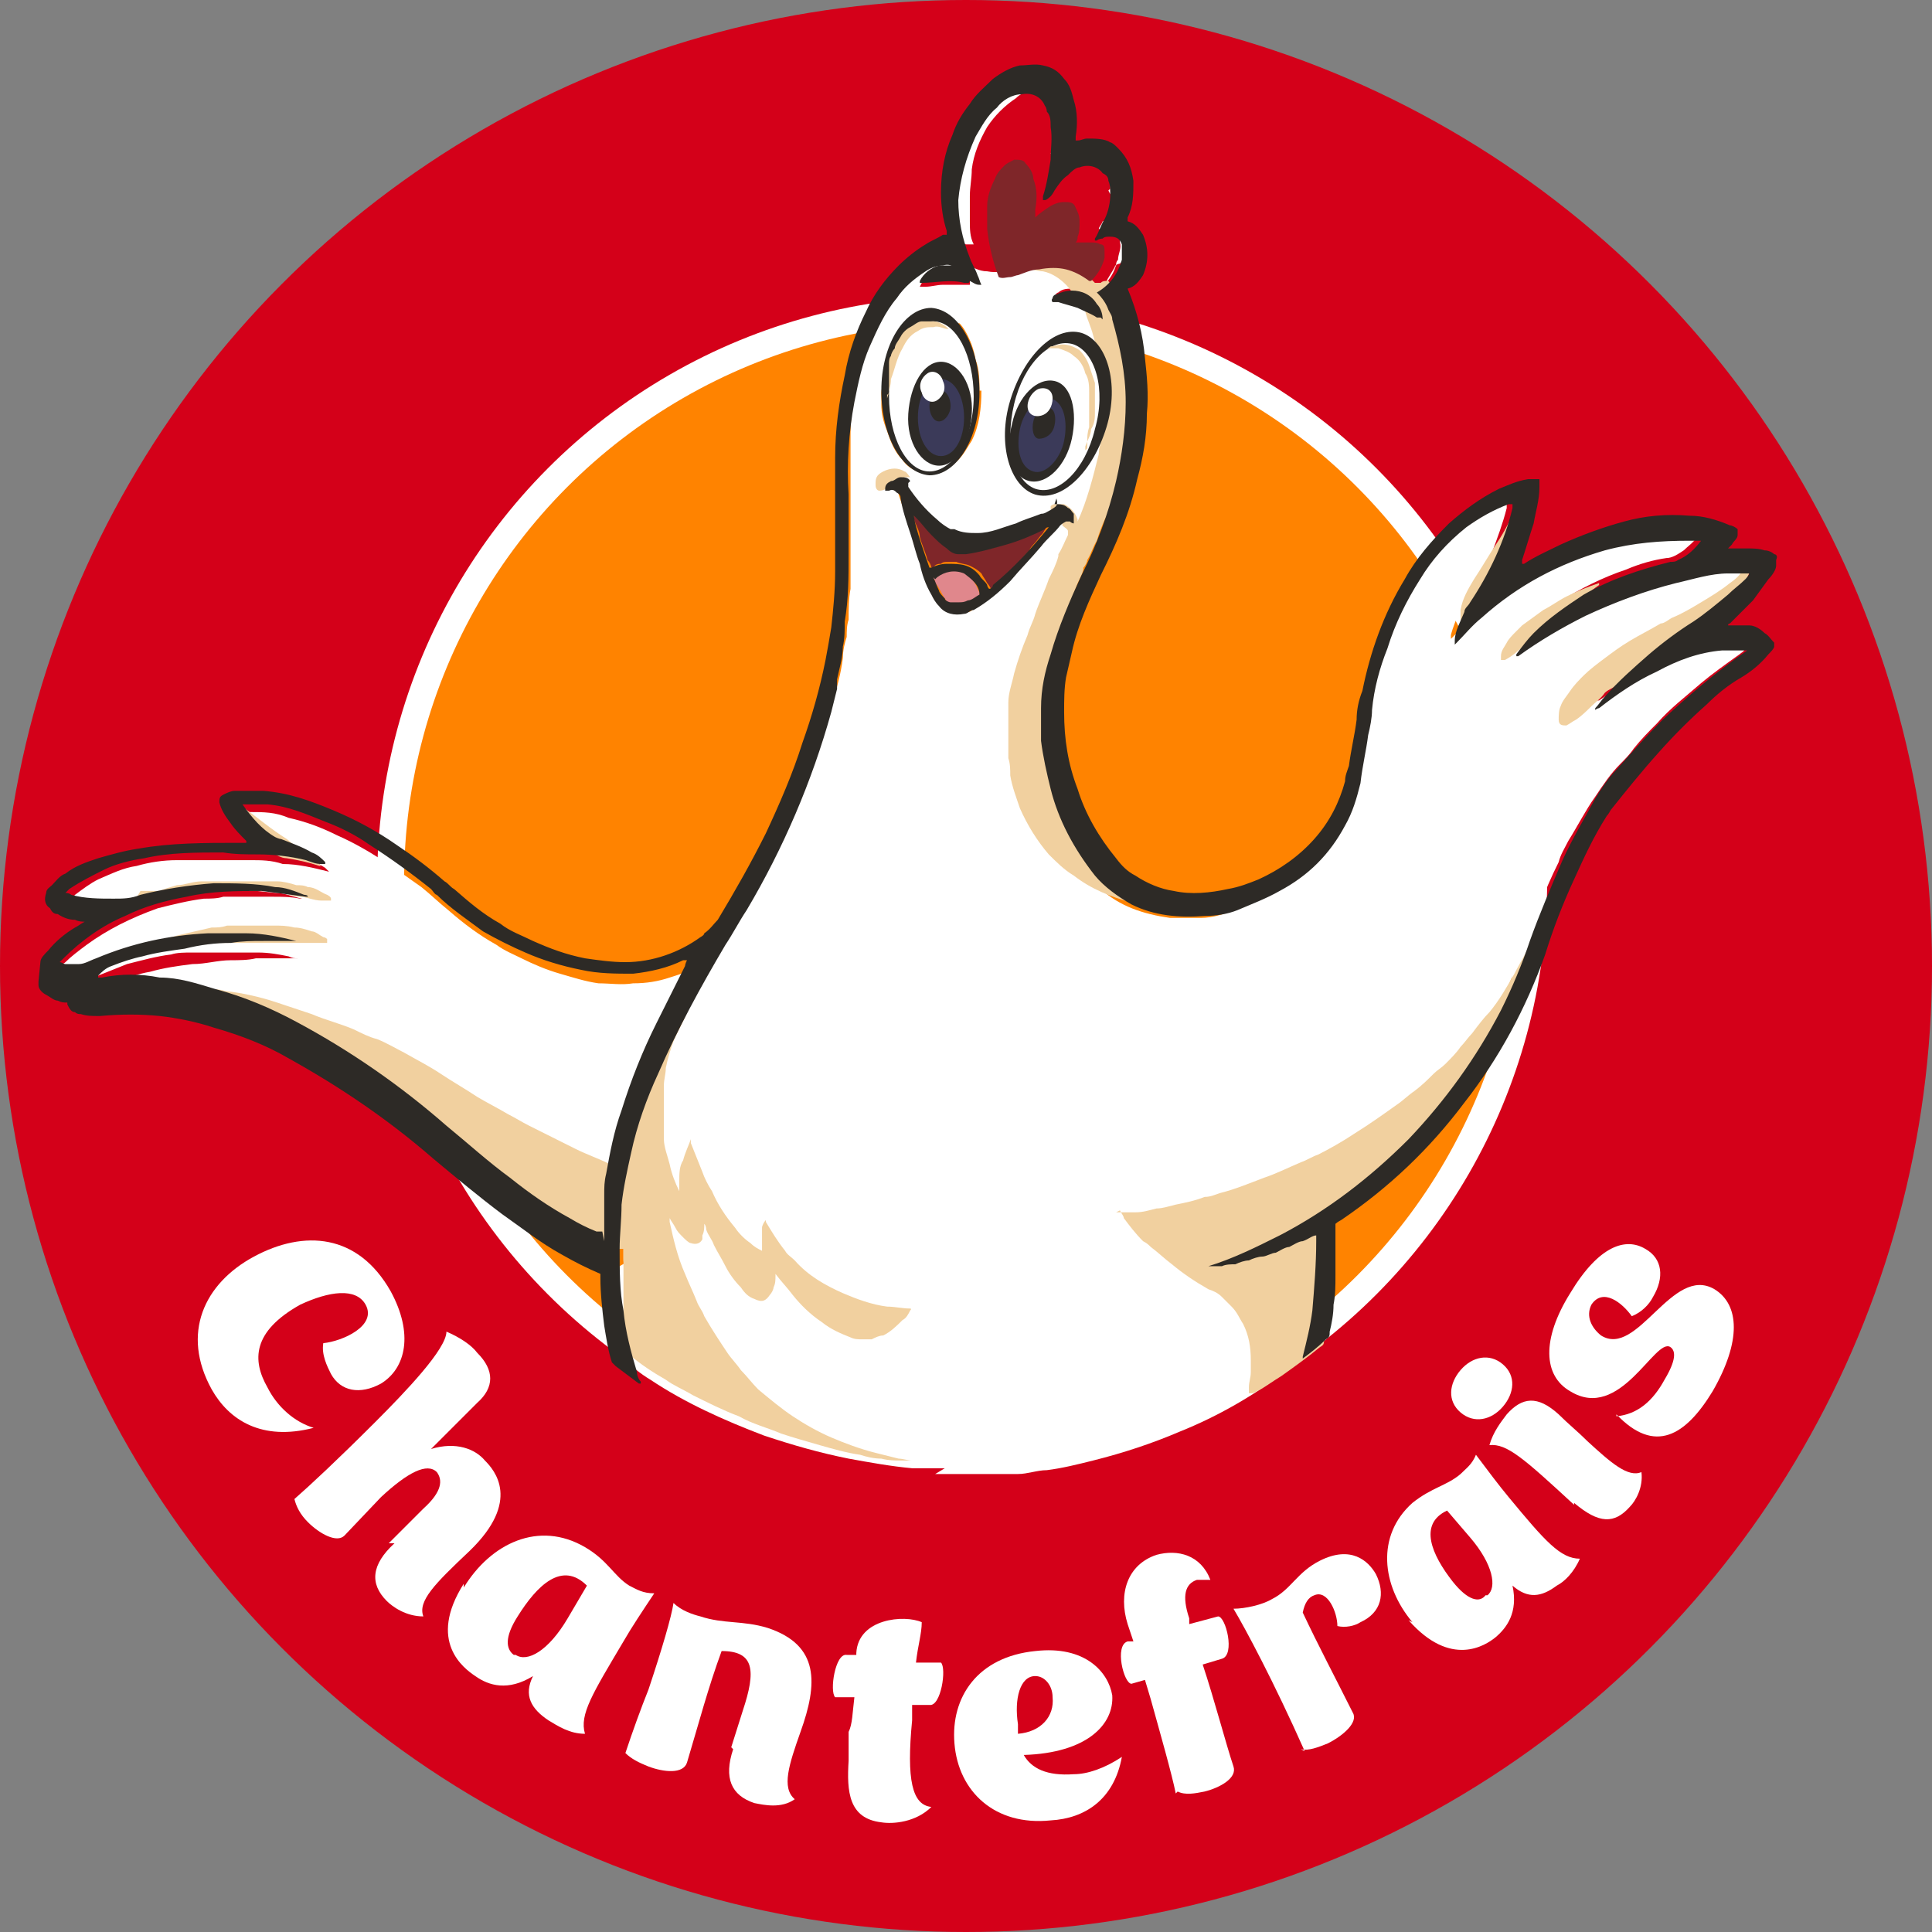 <?xml version="1.0" encoding="UTF-8"?>
<svg xmlns="http://www.w3.org/2000/svg" version="1.1" viewBox="0 0 100.4 100.4">
  <rect x="0" y="0" width="100.4" height="100.4" fill="#808080" stroke="none"/>
  <defs>
    <style>
      .cls-1, .cls-2, .cls-3 {
        fill-rule: evenodd;
      }

      .cls-1, .cls-4 {
        fill: #fff;
      }

      .cls-5 {
        fill: #e0878c;
      }

      .cls-6, .cls-2 {
        fill: #2d2a26;
      }

      .cls-3 {
        fill: #3b3a59;
      }

      .cls-7 {
        fill: #7f2629;
      }

      .cls-8 {
        fill: #f1d09f;
      }

      .cls-9 {
        fill: #d40019;
      }

      .cls-10 {
        fill: #ff8300;
      }
    </style>
  </defs>
  <!-- Generator: Adobe Illustrator 28.6.0, SVG Export Plug-In . SVG Version: 1.2.0 Build 709)  -->
  <g>
    <g id="Group_913">
      <g>
        <circle class="cls-9" cx="50.2" cy="50.2" r="50.2"/>
        <g>
          <path class="cls-4" d="M13.2,65.3c2.6-1.4,5.4-1.2,7.1,1.8,1.2,2.2.8,4-.5,4.8-1.1.6-2.1.4-2.6-.5-.2-.4-.5-1-.4-1.6,1-.1,2.8-.9,2.2-2-.5-.9-1.9-.7-3.4,0-2.5,1.4-2.5,2.9-1.7,4.3.5,1,1.4,1.8,2.4,2.1-2.7.7-4.4-.4-5.3-2-1.6-2.9-.4-5.5,2.2-6.9Z"/>
          <path class="cls-4" d="M20.2,80.2l1.8-1.8c1-.9,1-1.5.7-1.9-.5-.5-1.5,0-2.9,1.3l-1.9,2c-.4.4-1.3-.1-1.9-.7-.4-.4-.6-.8-.7-1.2.8-.7,2.2-2,4.2-4,1.6-1.6,3.7-3.8,3.7-4.7.7.3,1.3.7,1.6,1.1.9.9.9,1.8,0,2.6-.5.5-1.4,1.4-2.4,2.4,1.3-.4,2.3,0,2.8.6.5.5,1.9,2.1-.8,4.7-1.8,1.7-2.7,2.6-2.4,3.4-.9,0-1.6-.5-1.9-.8-.9-.9-.8-1.9.4-3Z"/>
          <path class="cls-4" d="M24.1,82.5c1.4-2.3,3.9-3.5,6.3-2.1,1.2.7,1.5,1.5,2.3,2,.4.2.7.4,1.3.4-.6.9-1.2,1.8-1.6,2.5-1.6,2.7-2.3,3.8-2,4.8-.8,0-1.4-.4-1.9-.7-.9-.6-1.3-1.3-.8-2.3-1.3.8-2.3.5-3,0-.6-.4-2.5-1.8-.6-4.8ZM26.8,86c.6.4,1.7-.2,2.7-1.9l1-1.7c-1.3-1.3-2.6,0-3.6,1.6-.7,1.1-.6,1.7-.2,2Z"/>
          <path class="cls-4" d="M38,90.8l.6-1.9c.7-2.1.6-3.1-1.1-3.1-.7,1.9-1.2,3.8-1.8,5.8-.2.6-1.2.5-2,.2-.5-.2-.9-.4-1.2-.7.4-1.2.8-2.3,1.2-3.3.7-2.1,1.2-3.8,1.3-4.5.4.4,1,.6,1.4.7,1.2.4,2.2.2,3.5.6,2.7.9,2.6,2.9,1.7,5.4-.6,1.7-1,2.9-.3,3.5-.7.5-1.6.3-2.1.2-1.2-.4-1.6-1.3-1.1-2.8Z"/>
          <path class="cls-4" d="M44.1,91.5v-1.5c.2-.4.2-1,.3-1.8h-1c-.3-.3,0-2.3.6-2.2h.5s0-.1,0-.1c.1-1.8,2.5-2,3.4-1.6,0,.6-.2,1.2-.3,2.1h1.3c.3.3,0,2.3-.6,2.2h-.9c0,0,0,.8,0,.8-.3,3.1,0,4.4,1,4.5-.8.8-2,.9-2.6.8-1.7-.2-1.8-1.6-1.7-3.2Z"/>
          <path class="cls-4" d="M49.6,90.6c-.2-2.4,1.2-4.5,4.2-4.8,2.6-.3,3.8,1.1,4,2.3.1,1.5-1.3,3-4.6,3.1.4.7,1.2,1.1,2.6,1,.7,0,1.6-.3,2.5-.9-.4,2.2-1.9,3.2-3.7,3.3-2.9.3-4.8-1.5-5-4ZM52.9,90.1c1.2-.1,1.9-.9,1.8-1.9,0-.6-.4-1.1-.9-1.1-.8,0-1.1,1.2-.9,2.5,0,.1,0,.3,0,.4Z"/>
          <path class="cls-4" d="M61.1,93.2c-.2-1-.8-3.1-1.3-4.9l-.3-1-.7.2c-.4,0-.9-2-.2-2.2h.3c0,0-.3-.9-.3-.9-.5-1.6,0-3.1,1.5-3.6,1.1-.3,2.3,0,2.8,1.3-.2,0-.4,0-.7,0-.6.2-.8.8-.4,2v.3c0,0,1.5-.4,1.5-.4.4,0,.9,2,.2,2.2l-1,.3c.6,1.8,1.2,4.1,1.6,5.3.2.6-.7,1.1-1.5,1.3-.5.1-1,.2-1.4,0Z"/>
          <path class="cls-4" d="M67.8,91c-1.6-3.6-3.1-6.4-3.7-7.4.6,0,1.5-.2,2-.5,1-.5,1.3-1.4,2.5-2,1.6-.8,2.5,0,2.9.7.5,1,.3,2-.8,2.5-.3.2-.8.3-1.2.2,0-.7-.5-1.9-1.2-1.6-.3.1-.5.4-.6.9.8,1.7,1.7,3.4,2.6,5.2.3.5-.5,1.2-1.3,1.6-.5.2-1,.4-1.4.3Z"/>
          <path class="cls-4" d="M73.4,84.3c-1.6-1.9-1.9-4.5,0-6.2,1-.8,1.8-.9,2.5-1.5.3-.3.6-.5.8-1,.6.8,1.2,1.6,1.7,2.2,1.9,2.3,2.7,3.2,3.7,3.2-.3.7-.8,1.2-1.2,1.4-.8.6-1.5.7-2.3,0,.3,1.4-.3,2.2-.9,2.7-.5.4-2.3,1.6-4.5-.9ZM77.3,82.9c.5-.4.3-1.6-.9-3l-1.2-1.4c-1.5.7-.8,2.3.3,3.7.8,1,1.4,1.1,1.7.7Z"/>
          <path class="cls-4" d="M75.9,71.2c.6-.7,1.5-.9,2.2-.3s.6,1.5,0,2.2c-.6.7-1.5.9-2.2.3-.7-.6-.6-1.5,0-2.2ZM81.8,78.2c-2.6-2.4-3.5-3.2-4.4-3.1.2-.7.6-1.2.9-1.6.8-.9,1.6-1,2.7,0,.5.5,1,.9,1.5,1.4,1.2,1.1,2.1,1.9,2.8,1.6.1.8-.3,1.5-.6,1.8-.8.9-1.6.9-2.9-.2Z"/>
          <path class="cls-4" d="M84,73.6c1.1-.1,1.9-.8,2.5-1.9.6-1,.6-1.5.3-1.7-.8-.5-2.6,3.9-5.2,2.3-1.4-.8-1.5-2.7,0-5.1,1.5-2.5,2.9-2.9,3.9-2.3.9.5,1,1.5.4,2.5-.2.4-.6.8-1.1,1-.5-.7-1.5-1.5-2.1-.6-.3.6,0,1.2.5,1.6,1.9,1.2,3.7-3.7,5.9-2.4,1.3.8,1.4,2.7-.1,5.3-1.4,2.3-3,3.3-5,1.2Z"/>
        </g>
        <g>
          <circle class="cls-4" cx="50" cy="45.8" r="30.4"/>
          <circle class="cls-10" cx="50" cy="45.8" r="29"/>
        </g>
        <g>
          <g>
            <path class="cls-4" d="M49.1,76.3c-.3,0-.7,0-1,0-.2,0-.5,0-.7,0-1.1-.1-2.2-.3-3.3-.5-1.5-.3-2.9-.7-4.4-1.2-2.1-.8-4.1-1.7-5.9-2.9-.5-.3-1-.7-1.4-1.1-.1,0-.2-.2-.2-.3,0,0,0,0,0,0,0-.6,0-1.1,0-1.7,0-.8,0-1.5,0-2.3,0-.1,0-.3,0-.4,0,0,0,0,0-.1,0,0,0,0,0,0,.3-.2.2,0,.2-.4,0-.5,0-1,0-1.5,0-.6,0-1.2.1-1.8.1-1.5.5-2.9,1-4.3.4-1.1.8-2.2,1.3-3.3.3-.7.7-1.4,1-2.1.7-1.3,1.4-2.5,2.1-3.8.3-.5.6-1,.9-1.5.5-.8.9-1.6,1.3-2.4.7-1.4,1.4-2.8,1.9-4.3.5-1.3.9-2.6,1.3-4,.2-.7.4-1.4.5-2.2,0-.4.1-.8.2-1.1,0-.3,0-.6.1-.9,0-.5,0-1.1.1-1.6,0,0,0,0,0,0,0-.6,0-1.2,0-1.8,0-.6,0-1.2,0-1.8,0-.3,0-.6,0-.9,0-.7,0-1.3,0-2,0-.5,0-1.1,0-1.6,0-1.1.2-2.1.5-3.1.2-1,.6-1.9,1-2.8.4-.8.9-1.6,1.6-2.2.3-.3.7-.6,1-.8.3-.2.6-.3,1-.2.2,0,.3,0,.4.2.2.2.4.4.6.6.2.1.3.2.5.3,0,0,0,0,0,0,0,0,0,0,0,0,0,0,0-.2-.1-.3-.5-.8-.7-1.6-.9-2.5-.1-.6-.1-1.2,0-1.8,0-1.1.4-2.1.9-3,.3-.6.7-1.1,1.2-1.6.4-.4.8-.6,1.4-.7,0,0,0,0,.1,0h.1s0,0,.1,0c.3,0,.5.2.7.4.1.1.2.3.2.5.1.3.2.6.2.9,0,.6,0,1.1,0,1.7,0,.6-.2,1.2-.4,1.8,0,0,0,.1,0,.2,0,0,0,0,0,0,0,0,0,0,0,0,0,0,0,0,0,0,.2,0,.2-.2.3-.3.2-.2.3-.5.5-.7.2-.3.5-.5.8-.6.4-.2.9-.1,1.2.2.1.1.2.3.3.5,0,.2.1.5.1.7,0,.3,0,.6-.1.9,0,.3-.2.7-.4,1,0,.2-.2.3-.2.5,0,0,0,0,0,0,0,0,0,0,0,0,0,0,.1,0,.2,0,.2-.1.4-.1.6-.1.3,0,.4.1.5.4,0,.2.1.4,0,.7-.1.8-.5,1.5-1.3,1.9,0,0,0,0,0,.1.2.3.4.5.5.8.2.4.3.9.4,1.4.2.6.3,1.2.3,1.8,0,.5,0,1.1.1,1.6,0,.2,0,.5,0,.7,0,.3,0,.6,0,.9,0,.4,0,.8-.2,1.2-.2,1-.5,2.1-.8,3.1-.4,1-.8,2-1.3,3-.7,1.4-1.2,2.8-1.7,4.3-.2.8-.4,1.7-.4,2.6,0,1.1,0,2.2.2,3.2.3,1.3.7,2.5,1.3,3.6.4.7.9,1.4,1.4,2.1.2.2.4.4.6.6,1,.9,2.2,1.3,3.6,1.5.5,0,1.1,0,1.6,0,.6,0,1.3-.2,1.9-.5,1.1-.4,2-.9,2.9-1.6.5-.4.9-.8,1.3-1.3.5-.6.9-1.2,1.2-1.9.3-.6.5-1.2.6-1.9.1-.6.2-1.1.3-1.7,0-.5.2-1,.2-1.5,0-.5.2-1,.3-1.5.2-.9.5-1.7.8-2.5.5-1.2,1-2.3,1.7-3.4.7-1,1.6-2,2.6-2.7.6-.4,1.2-.8,1.9-1.1,0,0,.1,0,.2,0,0,0,0,0,0,0,0,0,0,.2,0,.3-.2.8-.5,1.6-.8,2.4-.4.8-.8,1.7-1.3,2.4-.1.2-.2.3-.3.5-.2.4-.4.9-.5,1.3,0,0,0,.1,0,.2,0,0,.1-.1.2-.2.5-.6,1-1.1,1.6-1.6,1-.8,2.1-1.5,3.2-2.1,1-.5,2.1-.9,3.2-1.1.7-.2,1.4-.3,2.1-.3.3,0,.7,0,1,0,.4,0,.8,0,1.2,0,.1,0,.2,0,.3,0,0,0,0,0,0,0,0,0,0,0,0,0-.2.3-.5.5-.7.7-.3.2-.6.4-.9.4-.7.1-1.4.3-2.1.6-1.2.4-2.4,1-3.5,1.7-.7.5-1.4,1-1.9,1.7-.1.1-.3.3-.4.5,0,0,0,0,0,0,0,0,0,0,0,0,0,0,0,0,0,0,0,0,0,0,0,0,0,0,0,0,.1,0,1.1-.7,2.2-1.4,3.4-1.9,1.5-.7,3.1-1.3,4.8-1.7.5-.1,1.1-.2,1.6-.3.3,0,.6,0,.9-.1.3,0,.6,0,1,0,.1,0,.2,0,0,.2,0,0,0,0,0,.1-.1.1-.2.3-.3.4-.4.4-.8.8-1.3,1.1-.5.4-1,.7-1.6,1.1-1.4,1-2.7,2.1-3.9,3.3-.2.2-.4.4-.5.6,0,0,0,0,0,.1,0,0,0,0,0,0,0,0,0,0,0,0,0,0,0,0,0,0,0,0,0,0,.1,0,0,0,0,0,.1,0,.6-.4,1.2-.8,1.9-1.2.8-.5,1.7-.8,2.6-1.1.6-.2,1.2-.3,1.9-.4.3,0,.7,0,1,0,0,0,.1,0,.2,0h0c-.1.2-.2.2-.3.3-.7.5-1.4,1-2,1.5-.8.7-1.6,1.3-2.3,2.1-.4.4-.8.8-1.2,1.3-.2.3-.5.6-.7.8-.5.5-.9,1.1-1.3,1.7-.5.7-.9,1.5-1.4,2.3-.2.4-.4.7-.5,1.1-.4.8-.7,1.5-1,2.3-.4.9-.7,1.7-1,2.6-.4,1.1-.9,2.2-1.5,3.3-.6,1.1-1.3,2.2-2,3.3-.6.8-1.2,1.6-1.9,2.3-.4.5-.9,1-1.4,1.4-.4.4-.8.7-1.2,1-.8.7-1.6,1.3-2.4,1.8,0,0-.1,0-.1.1,0,0,0,0,0,.1,0,0,0,.1,0,.2,0,.2,0,.4,0,.5,0,.7,0,1.5,0,2.2,0,.3,0,.6,0,.9,0,.3,0,.6,0,.9,0,.4,0,.9,0,1.4,0,.2,0,.3,0,.5,0,0,0,.1,0,.2,0,0,0,0-.1.1-.5.4-1,.9-1.5,1.3-1.7,1.3-3.6,2.4-5.6,3.2-1.4.6-2.9,1.1-4.5,1.5-.8.2-1.6.4-2.4.5-.5,0-1,.2-1.5.2-.2,0-.5,0-.7,0-.3,0-.5,0-.8,0,0,0-.1,0-.2,0h-1.3c0,0-.1,0-.2,0-.4,0-.7,0-1.1,0ZM50.9,20.3c0-.5,0-1.1-.2-1.6-.1-.6-.3-1.1-.6-1.6-.2-.3-.5-.6-.8-.8-.5-.3-1-.3-1.6,0-.2,0-.4.2-.5.4-.3.3-.6.7-.8,1.1-.4.8-.5,1.7-.6,2.6,0,.2,0,.4,0,.6,0,.5.1.9.3,1.4.2.6.4,1.1.8,1.5.2.3.5.5.8.6.4.2.8.2,1.2,0,.3-.1.6-.3.9-.6.3-.3.5-.7.7-1,.4-.8.5-1.7.5-2.6ZM52.3,22.7c0,.3,0,.6.1,1,0,.4.2.8.5,1.2.2.3.5.6.9.7.2,0,.4,0,.6,0,.3,0,.7-.2.9-.4.4-.3.8-.7,1.1-1.1.8-1.2,1.2-2.6,1.2-4.1,0-.4,0-.9-.2-1.3-.1-.3-.3-.6-.5-.9-.3-.4-.8-.6-1.3-.5-.2,0-.4,0-.6.2-.4.2-.7.4-1,.7-.5.5-.9,1.1-1.1,1.8-.3.8-.5,1.7-.5,2.7ZM55.7,27.2c0-.1,0-.2,0-.3,0-.1-.1-.3-.3-.4-.1-.1-.3-.2-.5-.2,0,0,0,0,0,0,0,0,0,.1,0,.2,0,0,0,.1,0,.2,0,0-.2.1-.3.2-.5.2-1,.4-1.5.6-.7.3-1.5.5-2.3.6-.5,0-.9,0-1.3-.2-.1,0-.2-.1-.4-.2-.3-.2-.6-.4-.8-.7-.4-.4-.8-.9-1.2-1.4-.1-.2-.1-.3,0-.5,0,0,0,0,0-.1,0,0-.2-.1-.3-.1-.2,0-.4,0-.6.2,0,0-.1.1-.1.2,0,0,0,0,0,0,0,0,0,0,.1,0,.1,0,.2,0,.3.1,0,0,.2.2.2.3.2.6.4,1.2.6,1.8.2.9.5,1.7.8,2.6.1.3.3.6.4.9,0,.1.2.3.3.4.3.4.7.5,1.2.4,0,0,.2,0,.3,0,.2,0,.3-.2.5-.3.7-.4,1.3-.9,1.8-1.5.7-.8,1.3-1.5,2-2.3.2-.2.4-.4.6-.6,0,0,.2-.1.3,0,0,0,0,0,0,0ZM47.8,14.9c.1,0,.2,0,.3,0,.3,0,.6-.1.9-.1.4,0,.8,0,1.2,0,0,0,.2,0,.2,0,0,0,0,0,0-.1,0,0,0-.1,0-.2,0,0-.1-.2-.2-.2-.4-.3-.7-.4-1.2-.3-.3,0-.6.2-.8.3-.2.2-.3.4-.4.6ZM57.2,16.3c0-.2-.1-.4-.2-.6-.3-.4-.7-.6-1.2-.7-.3,0-.6,0-.8.2,0,0-.1,0-.2.2,0,.1,0,.2,0,.2,0,0,.2,0,.2,0,0,0,.1,0,.2,0,.4,0,.7.2,1.1.3.3.1.5.2.8.4,0,0,0,0,0,0Z"/>
            <path class="cls-4" d="M3.2,50.1c0,0,.1,0,.2-.1.3-.3.7-.6,1.1-.9,1.1-.8,2.3-1.4,3.7-1.9.8-.2,1.6-.4,2.4-.5.3,0,.7,0,1-.1.4,0,.9,0,1.3,0,.4,0,.9,0,1.3,0,.5,0,.9,0,1.4.1,0,0,.1,0,.2,0,0,0,0,0-.1,0-.5-.1-.9-.3-1.4-.3-.9-.1-1.7-.2-2.6-.1-.5,0-.9,0-1.4.1-.9.1-1.8.3-2.7.5-.4,0-.8.1-1.1.2-.2,0-.4,0-.5,0-.7,0-1.4,0-2-.3,0,0-.2,0-.2-.1,0,0,0-.1.1-.2.4-.3.8-.6,1.2-.8.7-.3,1.3-.6,2-.7.7-.2,1.4-.3,2.1-.3.9,0,1.8,0,2.6,0,.4,0,.8,0,1.2,0,.6,0,1.1,0,1.7.2.8,0,1.6.2,2.4.4,0,0,0,0,0,0,0,0-.1-.1-.2-.2-.3-.2-.7-.4-1.1-.6-.3-.1-.6-.3-1-.4-.1,0-.2,0-.3-.1-.7-.5-1.2-1-1.7-1.7,0,0,0,0,0,0,0,0,0,0,0-.1,0,0,.1,0,.2,0,.7,0,1.3,0,2,.3.9.2,1.7.5,2.5.9,1.6.7,3,1.7,4.4,2.7.5.4.9.8,1.4,1.2.8.7,1.6,1.3,2.5,1.8.4.3.9.5,1.3.7.6.3,1.3.6,2,.8.7.2,1.3.4,2,.5.6,0,1.2.1,1.8,0,.7,0,1.3-.1,1.9-.3.3-.1.7-.2,1-.4,0,0,0,0,.1,0,0,0,0,0,0,0,0,0,0,0,0,0,0,0,0,0,0,.1-.5.9-1,1.8-1.4,2.7-.7,1.6-1.4,3.1-2,4.8-.3,1-.6,2-.7,3,0,.2,0,.5-.1.7,0,.2,0,.4,0,.6,0,.3,0,.7,0,1,0,.5,0,1.1,0,1.6,0,0,0,0,0,0,0,0,0,0,0,0,0,0-.1,0-.2,0-.3-.2-.7-.3-1-.5-1-.6-1.9-1.2-2.9-1.9-.8-.6-1.5-1.1-2.2-1.7-.6-.5-1.2-1-1.8-1.5-.8-.7-1.6-1.4-2.5-2-1.3-.9-2.6-1.8-3.9-2.6-1.5-.9-3.1-1.6-4.7-2.2-.9-.3-1.8-.5-2.7-.7-.4,0-.9-.1-1.3-.2-.5,0-1.1,0-1.6,0-.4,0-.7,0-1.1.1,0,0-.2,0-.3,0,0,0,0,0,0-.1,0,0,0,0,0-.1.2-.2.4-.3.6-.4.5-.3,1.1-.5,1.7-.6.7-.2,1.4-.3,2.2-.4.7,0,1.3-.2,2-.2.4,0,.9,0,1.3-.1.3,0,.6,0,.9,0,.4,0,.9,0,1.3,0,0,0,0,0,0,0-.2,0-.3,0-.5-.1-.5-.1-1-.2-1.6-.2-.3,0-.7,0-1,0-.4,0-.9,0-1.3,0-.4,0-.7,0-1.1,0-.4,0-.8,0-1.1.1-.8.1-1.5.3-2.3.5-.5.2-1,.4-1.5.6-.3.1-.7.2-1,.3-.3,0-.6,0-.8-.1h0Z"/>
            <path class="cls-4" d="M49.1,76.3c.4,0,.7,0,1.1,0,0,0,.1,0,.2,0h-1.3s0,0,0,0Z"/>
            <path class="cls-4" d="M52.6,76.3s0,0,0,0h-1c0,0,.1,0,.2,0,.3,0,.5,0,.8,0Z"/>
          </g>
          <g>
            <path class="cls-8" d="M32.1,62.3c0-.4.1-.7.2-1.1,0-.3.1-.7.2-1,.2-.7.4-1.4.6-2.1.1-.5.3-.9.4-1.4,0-.2.1-.4.2-.6,0-.3.2-.6.3-.8.4-.7.7-1.4,1.1-2.1.3-.5.5-1,.7-1.4,0,0,0-.1.1-.1,0,0,0,0,0,0,0,.2-.2.4-.2.7,0,0,0,.1,0,.2-.5.9-.9,1.9-1.1,2.9,0,.3-.1.6-.1.9,0,.2,0,.4,0,.6,0,.3,0,.6,0,.8,0,.3,0,.6,0,1,0,.1,0,.3,0,.4,0,.4.2.9.3,1.3.1.5.3,1,.5,1.4,0,0,0,0,0,0,0,0,0,0,0-.1,0-.1,0-.3,0-.4,0-.4,0-.8.2-1.1.1-.4.3-.8.4-1.1,0,0,0,0,0,0,0,0,0,0,0,0,0,0,0,.1,0,.2.2.5.4,1,.6,1.5.1.3.3.7.5,1,.3.7.7,1.3,1.2,1.9.2.3.5.6.8.8.2.2.4.3.6.4,0,0,0,0,0,0,0,0,0-.1,0-.2,0-.3,0-.7,0-1,0-.1.1-.3.2-.4,0,0,0,0,0,0,0,0,0,0,0,.1.3.5.6,1,1,1.5.1.2.3.3.5.5.7.8,1.6,1.3,2.5,1.7.7.3,1.5.6,2.3.7.4,0,.8.1,1.2.1,0,0,.1,0,0,.1,0,0,0,0,0,0-.1.2-.2.4-.4.5-.3.3-.6.6-1,.8-.2,0-.4.1-.6.2-.2,0-.3,0-.5,0-.2,0-.4,0-.6-.1-.5-.2-1-.4-1.5-.8-.6-.4-1.1-.9-1.5-1.4-.3-.4-.6-.7-.9-1.1,0,0,0,0,0,0,0,0,0,0,0,.1,0,.2,0,.4-.1.6,0,.1-.1.3-.2.4-.2.3-.4.4-.8.2-.3-.1-.5-.3-.7-.6-.3-.3-.6-.7-.8-1.1-.2-.4-.4-.7-.6-1.1-.1-.3-.3-.5-.4-.8,0,0,0-.2-.1-.3,0,0,0,0,0,0,0,0,0,0,0,0,0,.2,0,.4-.1.6,0,0,0,.1,0,.2-.1.2-.3.3-.6.2-.1,0-.3-.2-.4-.3-.2-.2-.3-.3-.4-.5-.1-.2-.2-.3-.3-.5,0,0,0,.1,0,.2.2.9.4,1.8.8,2.7.2.5.4.9.6,1.4.1.3.3.5.4.8.4.7.8,1.3,1.2,1.9.2.3.5.6.7.9.3.3.6.7.9,1,.6.5,1.2,1,1.8,1.4.6.4,1.3.8,2,1.1.7.3,1.5.6,2.3.8.4.1.8.2,1.2.3.2,0,.5.1.7.1.1,0,.2,0,.4,0,0,0-.1,0-.2,0,0,0-.1,0-.2,0-.2,0-.4,0-.6,0-.3,0-.6,0-1-.1-.4,0-.8-.1-1.1-.2-.7-.1-1.4-.3-2.1-.5-.7-.2-1.4-.4-2-.6-.7-.3-1.5-.5-2.2-.9-.8-.3-1.6-.7-2.4-1.1-.5-.3-1-.5-1.4-.8-.7-.4-1.3-.8-1.9-1.3,0,0,0,0,0,0-.2-.2-.2-.2-.3-.5,0-.3,0-.6,0-.9,0,0,0,0,0,0,0-.3,0-.6,0-.9,0-.3,0-.5,0-.8,0,0,0,0,0,0,0-.3,0-.5,0-.8,0-.5,0-1.1,0-1.6,0,0,0,0,0,0,0,0,0,0,0,0-.2,0-.3,0-.5,0-.1,0-.2,0-.3,0-.3-.2-.7-.4-1-.6-.4-.2-.8-.5-1.2-.7-.7-.4-1.4-.9-2.1-1.3-.6-.4-1.2-.9-1.8-1.3-.4-.3-.8-.7-1.2-1-.3-.2-.5-.5-.8-.7-.2-.1-.4-.3-.5-.4-.4-.3-.8-.7-1.3-1-.3-.2-.5-.4-.8-.6-.4-.3-.8-.6-1.2-1-.2-.1-.4-.2-.6-.4-.7-.4-1.4-.8-2.1-1.2-.6-.4-1.2-.7-1.9-1.1-.1,0-.2-.1-.4-.2-.4-.1-.8-.3-1.2-.4-.6-.2-1.3-.4-1.9-.7-.4-.1-.8-.3-1.1-.4-.1,0-.3,0-.4,0,0,0-.1,0-.2,0-.4,0-.8,0-1.3,0,0,0-.2,0-.3,0-.4-.2-.9-.3-1.3-.5,0,0,0,0,0,0,0,0,0,0,0,0,0,0,0,0,0,0,.3,0,.5,0,.8,0,.5,0,1.1,0,1.6,0,.3,0,.6,0,.9,0,.2,0,.3,0,.5,0,.3,0,.6,0,.9.1.9.1,1.8.3,2.7.6.6.2,1.2.4,1.8.6.7.3,1.5.5,2.2.8.4.2.8.4,1.2.5.5.2,1,.5,1.4.7.7.4,1.3.7,1.9,1.1.6.4,1.3.8,1.9,1.2.5.3,1.1.6,1.6.9.4.2.7.4,1.1.6.8.4,1.6.8,2.4,1.2.6.3,1.2.5,1.8.8.3,0,.5.2.8.2,0,0,0,0,.1,0,0,0,0,0,0,.1,0,.1,0,.2,0,.3,0,.1,0,.3,0,.4,0,.2,0,.4,0,.7,0,0,0,.1,0,.2Z"/>
            <path class="cls-8" d="M58,63c.1,0,.2,0,.4,0,.2,0,.4,0,.6,0,.4,0,.7-.1,1.1-.2.3,0,.6-.1,1-.2.5-.1,1-.2,1.5-.4.3,0,.5-.1.8-.2.8-.2,1.5-.5,2.3-.8.6-.2,1.2-.5,1.9-.8.3-.1.6-.3.9-.4.6-.3,1.3-.7,1.9-1.1.8-.5,1.5-1,2.2-1.5.3-.2.6-.5.9-.7.4-.3.7-.6,1-.9.2-.2.4-.3.6-.5.3-.3.6-.6.8-.9.2-.2.4-.5.6-.7.3-.4.6-.8.9-1.1.5-.6.9-1.3,1.3-2,.3-.6.7-1.2.9-1.8.1-.3.3-.6.4-.9,0,0,0,0,0-.1.1-.1.2-.3.3-.4,0-.1.2-.2.3-.3,0,0,.1-.1.2-.2,0,0,0,0,0,0,0,0,0,0,0,0,0,0,0,0,0,0-.3.7-.5,1.5-.8,2.2-.2.5-.4.9-.6,1.4-.2.6-.5,1.2-.7,1.8,0,.2-.2.5-.4.7-.4.6-.8,1.2-1.2,1.8-.3.5-.6.9-1,1.3-.4.4-.7.9-1.1,1.3-.2.3-.5.6-.7.9-.1.2-.3.4-.4.5-.3.4-.7.8-1.1,1.2-.3.2-.5.5-.7.8-.1.2-.3.4-.5.5-.2.2-.5.5-.7.7-.2.1-.3.3-.5.4-.3.2-.5.4-.8.6-.2.2-.5.4-.6.7,0,.1-.1.3-.1.5,0,.5,0,1,0,1.5,0,.3,0,.6,0,.9,0,.3,0,.6,0,.9,0,.3,0,.6,0,.9,0,.2,0,.4,0,.6,0,.2,0,.5-.1.7,0,.1,0,.2-.2.3-.6.5-1.3,1-2,1.5-.5.3-1,.7-1.5.9,0,0,0,0-.1,0,0,0,0,0-.1,0,0,0,0,0,0-.1,0,0,0-.2,0-.2,0-.3.1-.5.1-.8,0-.2,0-.4,0-.6,0-.7-.1-1.3-.4-1.9-.2-.3-.3-.6-.6-.9-.2-.2-.3-.3-.5-.5-.2-.2-.4-.3-.7-.4-.7-.4-1.3-.8-1.9-1.3-.4-.3-.7-.6-1.1-.9-.1-.1-.2-.2-.4-.3-.4-.4-.7-.8-1-1.2,0-.1-.1-.2-.2-.4Z"/>
            <path class="cls-8" d="M53.6,13.8c0-.1.1-.1.2-.2.1-.1.3-.2.4-.3,0,0,.1,0,.2,0,.1,0,.3,0,.4,0,.2,0,.5,0,.7.1.2,0,.4,0,.6.1.2,0,.3,0,.4.2.2.1.3.2.5.3.2,0,.3.2.4.3.2.3.4.6.6.9,0,.1.1.3.2.5,0,.3,0,.6.1.9,0,.4.1.7.2,1.1,0,.1,0,.3,0,.4,0,.3,0,.6.1.9,0,.3,0,.5.1.8,0,.3,0,.5.1.8,0,.2,0,.4,0,.6,0,.2,0,.5,0,.7,0,.1,0,.3,0,.4,0,.2,0,.3,0,.5,0,.1,0,.2,0,.3,0,.4-.2.9-.3,1.3,0,0,0,.2,0,.2,0,.1,0,.3-.2.4-.1.2-.2.4-.3.7,0,.2-.1.3-.2.5-.3.6-.6,1.2-.8,1.9-.2.3-.3.7-.5,1,0,.1-.1.3-.2.4,0,.2-.1.4-.2.6-.2.4-.3.8-.5,1.2-.2.5-.3,1-.5,1.5-.1.3-.2.7-.3,1,0,.2,0,.3-.1.5,0,.2,0,.4,0,.6,0,.2,0,.4,0,.6,0,0,0,.2,0,.2,0,.6,0,1.3,0,1.9,0,.4,0,.8,0,1.2,0,.4,0,.8.2,1.2,0,.2.1.3.1.5,0,.3.2.6.3.8.1.3.3.6.4.9,0,0,0,0,0,.1.2.4.5.8.8,1.2.2.3.4.6.6.8.2.3.5.6.7.9,0,.1.2.2.4.3.2.2.5.3.7.5.5.3.9.6,1.3.9.1,0,.2.2.3.2,0,0,0,0,0,0-.2,0-.4,0-.6,0-.4,0-.7-.1-1.1-.2-1.1-.3-2.1-.7-3-1.4-.5-.3-.9-.7-1.3-1.1-.6-.7-1.1-1.5-1.5-2.4-.2-.6-.4-1.1-.5-1.7,0-.3,0-.6-.1-.9,0-.5,0-1,0-1.6,0-.3,0-.6,0-.9,0-.1,0-.3,0-.4,0-.5.2-1,.3-1.5.2-.7.4-1.3.7-2,.1-.4.3-.7.4-1.1.2-.6.5-1.2.7-1.8.2-.4.4-.8.5-1.2,0,0,0,0,0-.1.2-.3.3-.6.5-1,0,0,0-.1,0-.2,0,0,0,0,0,0,0-.1-.2-.2-.3-.3,0,0,0,0,0-.1,0,0,0-.2,0-.3,0-.1,0-.2-.2-.2,0,0-.2,0-.3,0,0,0-.1,0-.1,0,0,0,0,0,0-.1,0-.1,0-.2,0-.3,0,0,.1-.1.2-.1.2,0,.3,0,.5,0,.4.2.6.5.7.8,0,0,0,0,0,.1,0,0,0,0,0,0,0,0,0,0,0,0,.5-1.1.8-2.3,1.1-3.5,0-.4.2-.8.2-1.2,0-.3,0-.6,0-.9,0-.4,0-.8,0-1.3,0-.2,0-.4,0-.6,0-.3,0-.6-.2-.9,0-.4-.2-.9-.3-1.3-.1-.4-.3-.8-.4-1.2-.1-.3-.3-.5-.5-.8-.2-.2-.3-.4-.5-.6-.3-.3-.7-.6-1.2-.7-.2,0-.5-.1-.8-.1,0,0-.2,0-.3,0Z"/>
            <path class="cls-8" d="M90.9,29.6c0,0,0,.2,0,.2-.2.4-.3.7-.5,1.1,0,0,0,.2-.1.3,0,0,0,.1-.1.2-.5.4-1.1.8-1.6,1.2-.4.3-.8.6-1.2.9,0,0-.2.1-.3.2-.4.2-.8.4-1.1.6-.2.1-.4.3-.6.4-.2.1-.4.3-.6.4-.4.2-.7.5-1.1.7,0,0-.2.1-.3.2-.2.3-.5.5-.7.7-.2.2-.5.5-.8.7-.2.1-.3.2-.5.3-.2,0-.4,0-.4-.3,0-.2,0-.5.1-.7.1-.3.3-.5.5-.8.2-.3.5-.6.7-.8.3-.3.7-.6,1.1-.9.4-.3.8-.6,1.3-.9.5-.3,1.1-.6,1.6-.9.2,0,.4-.2.6-.3.5-.2,1-.5,1.5-.8.5-.3,1-.6,1.5-1,.3-.2.5-.4.7-.7,0,0,0,0,.1-.1,0,0,0-.1.2-.2h0Z"/>
            <path class="cls-8" d="M7.7,49.1c.1-.1.3-.1.4-.2.5-.1,1.1-.3,1.6-.4.4-.1.9-.2,1.3-.3.3,0,.5,0,.8-.1.2,0,.5,0,.7,0,.6,0,1.1,0,1.7,0,.4,0,.7,0,1.1.1.3,0,.6.1.9.2.2,0,.4.2.6.3,0,0,.1,0,.2.1,0,0,0,.2,0,.2,0,0-.2,0-.3,0,0,0,0,0-.1,0-.3,0-.6,0-.8,0-.5,0-1,0-1.4,0-.5,0-1,0-1.4,0-.8,0-1.6,0-2.4,0-.8,0-1.6,0-2.4,0,0,0-.2,0-.3,0Z"/>
            <path class="cls-8" d="M7,46.8c0,0,.1,0,.2-.1.7-.3,1.3-.5,2-.7.4,0,.8-.2,1.3-.2.2,0,.4,0,.6,0,.3,0,.5,0,.8,0,.3,0,.7,0,1,0,.3,0,.7,0,1,0,.2,0,.3,0,.5,0,.3,0,.7.1,1,.2.2,0,.4,0,.6.1.4,0,.7.3,1,.4,0,0,.2.1.2.2,0,0,0,.1,0,.1-.2,0-.3,0-.5,0-.4,0-.8-.2-1.1-.2-.4,0-.8-.2-1.2-.3,0,0-.2,0-.2,0-.2,0-.3,0-.5,0-.2,0-.4,0-.6,0-.2,0-.4,0-.5,0,0,0,0,0,0,0-.4,0-.8,0-1.2,0-.2,0-.4,0-.6,0-.2,0-.4,0-.5,0,0,0,0,0,0,0-.3,0-.7,0-1,0-.3,0-.6,0-.9,0-.4,0-.7,0-1.1,0Z"/>
            <path class="cls-8" d="M78.8,25.9c0,.2,0,.3,0,.5,0,.3,0,.6,0,.9,0,.5-.2,1-.4,1.5,0,.2-.1.3-.2.4-.2.3-.3.5-.4.8,0,0,0,.2-.1.2-.1.3-.3.5-.5.7-.3.4-.6.7-.9,1,0,0-.1.1-.1.2-.1.2-.2.4-.3.7,0,0,0,0,0,.1,0,0,0,0,0,0,0,0,0,0,0,0,0-.2,0-.5,0-.7,0-.2,0-.4,0-.5.1-.6.4-1.1.7-1.6.4-.6.8-1.3,1.2-1.9.4-.6.7-1.2,1-1.9,0-.2.1-.3.2-.5Z"/>
            <path class="cls-8" d="M83.1,30.4s0,0,0,0c-.3.2-.5.4-.8.6-.3.2-.6.5-.9.7-.2.2-.4.3-.6.5-.3.2-.5.4-.7.6-.2.2-.4.4-.7.6-.2.1-.3.3-.5.4-.2.2-.5.4-.7.5,0,0-.1,0-.2,0,0,0,0-.2,0-.2,0-.3.2-.5.3-.7.1-.2.3-.4.5-.6.1-.1.2-.2.3-.3.4-.3.7-.5,1.1-.8.4-.2.8-.5,1.2-.7.6-.3,1.1-.5,1.7-.7,0,0,0,0,0,0Z"/>
            <path class="cls-8" d="M17,45c-.1,0-.2,0-.4,0-.6-.2-1.1-.3-1.7-.4-.3,0-.6-.2-.9-.4-.2-.1-.4-.3-.6-.4-.1,0-.3-.2-.4-.4-.1-.2-.3-.3-.4-.5,0-.1-.2-.2-.2-.4-.1-.2-.2-.5-.3-.7,0,0,0,0,0-.1,0,0,0,0,0,0,0,0,0,0,0,0,.2,0,.4.2.6.3.7.5,1.4,1.1,2.2,1.6.6.5,1.2.9,1.8,1.4,0,0,0,0,0,0Z"/>
            <path class="cls-8" d="M46.9,25.1c-.1,0-.3,0-.4,0,0,0-.1,0-.2,0,0,0-.1.1-.2.2,0,.1-.2.2-.4.2,0,0,0,0,0,0-.1,0-.2-.1-.2-.3,0-.3,0-.5.4-.7.4-.2.8-.2,1.1,0,.1,0,.2.2.3.3,0,0,0,0,0,0,0,0-.2,0-.3,0Z"/>
            <path class="cls-8" d="M90.9,29.6h0s0,0,0,0c0,0,0,0,0,0,0,0,0,0,0,0Z"/>
          </g>
          <path class="cls-7" d="M47.4,26.7c0,0,0,0,.1,0,0,.1.2.2.3.3,0,0,.1.1.2.2,0,0,.2.2.3.3.1.1.2.2.3.3.3.2.5.5.8.6.2,0,.3.1.5.2.2,0,.3,0,.4,0,.2,0,.3,0,.5,0,.2,0,.4,0,.6-.1.3,0,.6-.2,1-.3.3-.1.6-.2.9-.4.3-.1.6-.2.8-.4.1,0,.3-.1.4-.2,0,0,0,0,0,0,0,0,0,0,0,0,0,0,0,0,0,.1-.1.1-.2.2-.3.4-.2.2-.3.4-.5.6,0,0-.2.2-.2.3-.2.2-.4.4-.5.6-.2.2-.3.3-.5.5-.1.1-.3.3-.4.4-.2.2-.4.4-.6.5,0,0,0,0,0,0h0c0,0-.1-.2-.2-.3-.1-.2-.2-.3-.3-.5-.2-.2-.4-.3-.6-.4-.2-.1-.5-.1-.7-.2-.1,0-.2,0-.4,0-.2,0-.3,0-.4.1-.1,0-.3,0-.4.2,0,0-.1,0-.1,0,0-.1-.1-.3-.2-.4-.1-.4-.3-.8-.4-1.2,0-.3-.2-.6-.3-.9,0,0,0-.1,0-.1v-.2Z"/>
          <path class="cls-5" d="M49.9,31.4h-.3s0,0,0,0c-.2,0-.4-.1-.5-.3-.2-.3-.3-.6-.5-.8,0,0,0-.2-.1-.2h0c0-.1,0-.2.1-.2.3-.2.6-.3.9-.3.1,0,.2,0,.3,0,.1,0,.2,0,.3.1.2,0,.3.2.4.4.2.2.3.5.4.7,0,.1,0,.1,0,.2-.1,0-.2.1-.3.2-.1,0-.3.1-.4.2,0,0-.1,0-.2,0Z"/>
          <path class="cls-9" d="M49.2,10.7v-.4s0-.1,0-.2c.2-.9.4-1.9.6-2.8,0-.2,0-.4.2-.5.3-.5.6-1.1.9-1.6.1-.2.2-.3.4-.4.2,0,.3-.2.5-.3.3-.2.7-.4,1-.6.1,0,.3-.1.4-.2,0,0,.2,0,.3,0,.3,0,.5-.1.8-.1.2,0,.3,0,.3.3,0,0,0,0,0,.1,0,0,0,0,0,0,.1.4.2.9.4,1.3,0,.2.1.5.2.7,0,0,0,0,0,0,0,0,0,0,0,0,0,.2,0,.4,0,.6,0,.1,0,.3,0,.4,0,.1,0,.3.2.4,0,0,.1,0,.2,0,0,0,.1,0,.2,0,.2,0,.5-.1.7-.2,0,0,.2,0,.3,0,0,0,.2.1.3.2,0,0,.2.1.3.2.1,0,.2.1.3.3,0,0,0,.2.1.3,0,0,0,.1.1.1,0,0,0,0,.1.1,0,.1,0,.2,0,.3,0,.3,0,.6,0,.9,0,.1,0,.2,0,.3,0,.3-.2.6-.3.9,0,.1,0,.2,0,.3.1.1.2.3.4.3.1,0,.2.1.3.3,0,0,0,.1.1.2,0,0,0,0,0,.2,0,.2,0,.4,0,.6,0,.1,0,.3-.1.4-.3.5-.6,1-.9,1.5,0,0,0,0,0,0-.1,0-.2,0-.3.1,0,0-.2,0-.3,0h0s0,0,0,0c0,0-.2-.2-.3-.3-.6-.5-1.3-.8-2-.8-.3,0-.6,0-.9,0-.3,0-.6.1-.9.3-.5.2-1,.3-1.5.2-.4,0-.8-.2-1.2-.5,0,0,0,0,0,0,0-.2-.1-.5-.2-.7,0,0,0-.2,0-.3-.2-.4-.5-.8-.8-1.2,0,0,0-.2-.1-.3,0,0,0-.1,0-.2,0,0,0-.1,0-.2Z"/>
          <path class="cls-7" d="M51.3,11.5h0c0-.2,0-.2,0-.3,0-.2,0-.3,0-.5,0-.5.2-1,.4-1.4.1-.3.3-.5.5-.7.1-.1.3-.2.5-.3.3,0,.5,0,.6.2.2.2.4.5.4.8.2.5.2,1,.1,1.6,0,0,0,.1,0,.2,0,0,0,.1,0,.2,0,0,0,0,0,0,.2-.2.5-.4.8-.6.2-.1.4-.2.7-.2.3,0,.5,0,.6.3.1.2.2.4.2.7,0,.3,0,.6-.1.8,0,.1,0,.2-.1.3.3,0,.5,0,.8,0,.2,0,.3,0,.5.1.2,0,.2.2.2.4,0,0,0,.2,0,.3-.1.4-.3.8-.7,1.2,0,0,0,0,0,0h0c0,0,0,0-.1,0-.4-.3-.8-.5-1.2-.6-.4-.1-.9-.1-1.4,0-.4,0-.8.2-1.1.3-.1,0-.3.1-.4.1-.2,0-.4.1-.6,0,0,0,0,0,0,0-.3-.8-.5-1.6-.6-2.5,0,0,0-.1,0-.2Z"/>
          <g>
            <path class="cls-4" d="M54.8,7.7c0-.2,0-.4,0-.7,0-.6-.1-1.1-.4-1.6,0-.1-.2-.3-.3-.4-.2-.2-.4-.2-.6-.2-.3,0-.5.1-.7.3-.6.4-1.1.9-1.5,1.5-.4.7-.7,1.4-.8,2.2,0,.5-.1.9-.1,1.4,0,.4,0,.9,0,1.3,0,.4,0,.8.2,1.2,0,0,0,0,0,0-.1,0-.3,0-.4,0,0,0,0,0,0,0-.1,0-.3-.2-.4-.2,0,0,0,0-.1-.2,0-.1,0-.3,0-.4,0-.3,0-.7,0-1,0-.3,0-.7,0-1,0-.5,0-.9,0-1.4,0-.5.2-.9.4-1.3,0-.2.2-.4.2-.5,0,0,0-.1.1-.2.2-.3.5-.5.7-.7.4-.4.9-.9,1.3-1.3.2-.2.4-.3.6-.4.1,0,.2,0,.3-.1,0,0,0,0,0,0,0,0,.2,0,.3,0,.1,0,.2,0,.4.1.2,0,.4.2.5.3.2.2.3.3.5.5,0,0,0,.1,0,.2,0,.2,0,.4,0,.6,0,.2,0,.5,0,.7,0,.1,0,.2,0,.3-.1.4-.3.9-.4,1.3Z"/>
            <path class="cls-4" d="M57.7,10.1c0-.2,0-.3,0-.5,0-.3-.1-.6-.3-.8-.2-.3-.4-.4-.7-.4-.3,0-.6,0-.9.2-.3.2-.6.4-.9.6,0,0,0,0,0,0,0,0,0-.2,0-.3,0-.1,0-.2,0-.3,0,0,0,0,0,0,0-.1.2-.3.3-.4,0,0,0-.1.2-.2.3-.2.5-.3.8-.5.1,0,.3,0,.4,0,.1,0,.2,0,.3.1,0,0,0,0,.1,0,.2,0,.3,0,.4.2,0,0,.1.1.2.2,0,0,0,0,0,0,0,0,.1.1.2.2,0,.2.1.4.2.6,0,0,0,.1,0,.2,0,0,0,.2,0,.2,0,.1,0,.3-.1.4,0,0,0,0,0,0,0,0-.2.2-.3.3Z"/>
            <path class="cls-4" d="M58,13.8c0-.1,0-.2.1-.3,0-.3.2-.6.1-.9,0-.2,0-.3-.1-.4-.1-.2-.3-.2-.5-.3-.2,0-.3,0-.5,0,0,0,0,0,0,0,0-.1.2-.3.2-.4,0,0,0,0,0,0,0,0,0,0,.1,0,0,0,.1,0,.2,0,0,0,.2,0,.2,0,.1,0,.2.1.4.2,0,0,.1.1.2.2,0,.1.2.2.2.3,0,0,0,.2,0,.2,0,.2,0,.3,0,.5,0,.1,0,.3-.1.4,0,.1-.2.3-.3.4,0,0,0,0,0,0,0,0-.2,0-.3.2Z"/>
          </g>
          <g id="Ellipse_1_copy_6">
            <path class="cls-2" d="M56.2,17.3c-1.4-.4-3,1.2-3.7,3.5-.7,2.3,0,4.5,1.3,4.9,1.4.4,3-1.2,3.7-3.5.7-2.3,0-4.5-1.3-4.9ZM48.4,16c-1.4,0-2.6,1.9-2.6,4.3,0,2.4,1.1,4.3,2.5,4.4,1.4,0,2.6-1.9,2.6-4.3s-1.1-4.3-2.5-4.4Z"/>
          </g>
          <g id="Ellipse_1_copy_6-2" data-name="Ellipse_1_copy_6">
            <path class="cls-1" d="M55.8,17.9c-1.2-.4-2.6,1-3.1,3.1s0,4,1.1,4.4c1.2.4,2.6-1,3.1-3.1.6-2.1,0-4-1.1-4.4ZM48.5,16.7c-1.2,0-2.3,1.7-2.3,3.9,0,2.1.9,3.9,2.1,3.9,1.2,0,2.3-1.7,2.3-3.9,0-2.1-.9-3.9-2.1-3.9Z"/>
          </g>
          <g id="Ellipse_1_copy_7">
            <path class="cls-2" d="M54.8,19.8c-.9-.2-1.9.8-2.2,2.2-.4,1.5,0,2.8.9,3s1.9-.8,2.2-2.2,0-2.8-.9-3ZM48.9,18.8c-.9,0-1.6,1.2-1.7,2.7s.7,2.7,1.6,2.7c.9,0,1.6-1.2,1.7-2.7s-.7-2.7-1.6-2.7Z"/>
          </g>
          <g id="Ellipse_1_copy_7-2" data-name="Ellipse_1_copy_7">
            <path class="cls-3" d="M54.6,20.7c-.6-.2-1.4.6-1.6,1.6s0,2,.7,2.2c.6.2,1.4-.6,1.6-1.6s0-2-.7-2.2ZM48.9,19.7c-.7,0-1.2.9-1.2,2,0,1.1.5,2,1.2,2,.7,0,1.2-.9,1.2-2,0-1.1-.5-2-1.2-2Z"/>
          </g>
          <g id="Ellipse_1_copy_7-3" data-name="Ellipse_1_copy_7">
            <path class="cls-2" d="M54.5,21.2c-.3,0-.7.2-.8.7-.1.4,0,.9.3.9s.7-.2.8-.7c.1-.4,0-.9-.3-.9ZM48.9,20.3c-.3,0-.6.4-.6.8s.2.8.5.8.6-.4.6-.8-.2-.8-.5-.8Z"/>
          </g>
          <g id="Ellipse_1_copy_7-4" data-name="Ellipse_1_copy_7">
            <path class="cls-1" d="M54,20.2c-.3.1-.6.5-.6.9,0,.4.3.6.7.5s.6-.5.6-.9c0-.4-.3-.6-.7-.5ZM48.2,19.4c-.3.2-.5.6-.3,1,.1.4.5.6.8.4.3-.2.5-.6.3-1-.1-.4-.5-.6-.8-.4Z"/>
          </g>
          <g>
            <path class="cls-8" d="M46.2,20.5c0,0,0-.1,0-.2,0-.2,0-.4,0-.5,0-.2,0-.3,0-.5,0,0,0,0,0-.1,0,0,0-.2,0-.3,0-.1,0-.3.1-.4,0-.1.1-.3.2-.4,0-.2.2-.4.3-.6.1-.2.3-.4.5-.5.2-.1.4-.3.6-.3.2,0,.4,0,.6,0,.3,0,.6.2.8.4,0,0,0,0,0,0,0,0,0,0,0,0,0,0,0,0,0,0-.3,0-.5-.2-.8-.1-.3,0-.5,0-.8.2-.4.2-.6.5-.8.9-.3.5-.4,1.1-.6,1.6,0,.3-.1.7-.2,1,0,.3,0,.6,0,.8,0,0,0,0,0,.1,0,0,0-.1,0-.2,0-.2,0-.4,0-.5,0,0,0,0,0,0v-.4Z"/>
            <path class="cls-8" d="M56.5,23.3c0-.1,0-.2,0-.3,0-.3,0-.5.1-.8,0-.2,0-.5,0-.7,0-.4,0-.7,0-1.1,0-.3,0-.7-.2-1-.1-.4-.3-.7-.6-.9-.2-.2-.5-.3-.8-.4-.2,0-.4,0-.6,0,0,0,.1,0,.2-.1.2,0,.4-.1.6-.1.3,0,.6.1.9.3.2.2.4.5.5.8.1.3.2.6.3.9,0,.2,0,.4,0,.5,0,0,0,.2,0,.3,0,.2,0,.5,0,.7,0,.3,0,.6-.2.9,0,.3-.2.6-.3.9,0,0,0,.1,0,.2,0,0,0,0,0,0Z"/>
          </g>
          <g>
            <path class="cls-6" d="M2.1,50c0-.2.2-.4.4-.6.4-.5.9-.9,1.4-1.2.2-.1.3-.2.5-.3,0,0,0,0,.1,0-.2,0-.4,0-.6-.1-.3,0-.6-.1-.9-.3-.2,0-.3-.1-.4-.3-.3-.2-.3-.5-.2-.8,0-.2.2-.3.3-.4.2-.2.4-.5.7-.6.5-.4,1.1-.6,1.7-.8.7-.2,1.4-.4,2.1-.5,1.7-.3,3.4-.3,5.2-.3.1,0,.3,0,.4,0,0,0,0,0,0-.1-.3-.3-.6-.6-.8-.9-.3-.4-.5-.7-.6-1.1,0-.2,0-.3.2-.4.2-.1.4-.2.6-.2.5,0,1,0,1.5,0,1.3.1,2.4.5,3.6,1,1.2.5,2.3,1.1,3.3,1.8.9.6,1.7,1.2,2.5,1.9.2.1.3.3.5.4.8.7,1.5,1.3,2.4,1.8.5.4,1.1.6,1.7.9.9.4,1.7.7,2.7.9.7.1,1.4.2,2.1.2,1.4,0,2.8-.5,3.9-1.3,0,0,.2-.1.2-.2.3-.2.5-.5.7-.7.9-1.5,1.7-2.9,2.5-4.5.7-1.5,1.4-3.1,1.9-4.7.5-1.4.9-2.8,1.2-4.3.1-.5.2-1.1.3-1.7.1-.9.2-1.9.2-2.9,0-1.2,0-2.4,0-3.7,0-.7,0-1.5,0-2.2,0-1.5.2-2.9.5-4.3.2-1.2.6-2.3,1.1-3.3.4-.9,1-1.7,1.7-2.4.4-.4.9-.8,1.4-1.1.3-.2.6-.3.9-.5,0,0,.1,0,.2,0,0,0,0-.1,0-.2-.2-.6-.3-1.3-.3-2,0-1.1.2-2.1.6-3,.2-.6.5-1.1.9-1.6.3-.5.8-.9,1.2-1.3.4-.3.9-.6,1.4-.7.4,0,.8-.1,1.2,0,.5.1.8.3,1.1.7.3.3.4.7.5,1.1.2.6.2,1.3.1,1.9,0,0,0,0,0,.2,0,0,0,0,.1,0,.2,0,.3-.1.5-.1.4,0,.9,0,1.2.2.1,0,.3.2.4.3.5.5.7,1,.8,1.7,0,.7,0,1.3-.3,1.9,0,0,0,.2,0,.2,0,0,0,0,0,0,.4.1.6.4.8.7.3.7.3,1.4,0,2.1-.2.3-.4.6-.8.7,0,0,0,0,0,0,0,0,0,0,0,0,0,0,0,0,0,0,.5,1.2.8,2.4.9,3.6.1.9.2,1.9.1,2.9,0,1.2-.2,2.3-.5,3.4-.4,1.8-1.1,3.4-1.9,5-.6,1.3-1.2,2.6-1.5,4-.1.4-.2.9-.3,1.3-.1.6-.1,1.2-.1,1.8,0,1.4.2,2.7.7,4,.4,1.3,1.1,2.5,2,3.6.3.4.6.7,1,.9.6.4,1.3.7,2,.8.9.2,1.9.1,2.8-.1.6-.1,1.1-.3,1.6-.5,1.1-.5,2.1-1.2,2.9-2.1.8-.9,1.3-1.9,1.6-3,0-.3.1-.5.2-.8.1-.8.3-1.6.4-2.4,0-.5.1-1,.3-1.5.4-2,1.1-4,2.2-5.8.6-1.1,1.4-2,2.3-2.9.8-.7,1.6-1.3,2.6-1.8.5-.2.9-.4,1.5-.5.2,0,.4,0,.6,0,0,0,0,0,0,0,0,.1,0,.3,0,.4,0,.7-.2,1.3-.3,1.9-.2.6-.4,1.3-.6,1.9,0,0,0,.1,0,.2,0,0,.1,0,.1,0,.6-.4,1.3-.7,1.9-1,1.1-.5,2.2-.9,3.3-1.2,1.1-.3,2.2-.4,3.4-.3.7,0,1.4.2,2.1.5.1,0,.3.1.4.2,0,.1,0,.2,0,.3,0,.2-.2.3-.3.5,0,0-.1.1-.2.2,0,0,0,0,0,0,.3,0,.7,0,1,0,.3,0,.6,0,.9.1.2,0,.4.1.5.2.1,0,.2.1.1.3,0,.1,0,.2,0,.3,0,.2-.2.5-.4.7-.3.4-.5.7-.8,1.1-.4.4-.8.8-1.2,1.2,0,0-.1,0-.1.1,0,0,.2,0,.2,0,.3,0,.6,0,.9,0,.3,0,.6.2.8.4.2.1.3.3.5.5,0,0,0,.2,0,.2,0,.1-.2.3-.3.4-.4.5-.9.9-1.4,1.2-.7.4-1.3.9-1.8,1.4-.9.8-1.7,1.6-2.5,2.5-.9,1-1.7,2-2.5,3,0,0-.1.2-.2.3-.7,1.1-1.2,2.2-1.7,3.3-.6,1.3-1.1,2.6-1.5,3.9-1,2.8-2.4,5.4-4.2,7.7-1.8,2.4-3.9,4.4-6.4,6.1,0,0-.2.1-.3.2,0,0,0,0,0,0,0,.9,0,1.8,0,2.7,0,.5,0,1-.1,1.5,0,.5-.1,1-.2,1.4,0,.2,0,.3-.2.4-.4.4-.8.7-1.2,1,0,0,0,0,0,0,0,0,0,0,0-.1.2-.8.4-1.6.5-2.4.1-1.2.2-2.4.2-3.6,0,0,0-.2,0-.3,0,0,0,0,0,0-.2,0-.4.2-.7.3-.2,0-.5.2-.7.3-.2,0-.5.2-.7.3-.2,0-.5.2-.7.2-.2,0-.5.1-.7.2-.2,0-.5.1-.7.2-.2,0-.5,0-.7.1-.2,0-.5,0-.8,0,0,0,0,0,0,0,0,0,0,0,.1,0,1.3-.4,2.5-1,3.7-1.6,2.5-1.3,4.7-3,6.7-5,1.9-2,3.5-4.2,4.8-6.7.6-1.2,1.1-2.4,1.5-3.6.5-1.4,1.1-2.8,1.7-4.2.5-1.1,1.1-2.1,1.7-3.2.3-.5.7-1.1,1.1-1.5.8-.9,1.6-1.8,2.4-2.6,1.4-1.3,2.8-2.5,4.4-3.6,0,0,0,0,.1,0,0,0,0,0,0,0-.5,0-.9,0-1.4,0-1.2.1-2.3.5-3.4,1.1-1.1.5-2.1,1.2-3,1.9,0,0-.1,0-.2.1,0,0,0,0,0-.1.2-.2.3-.4.5-.6.7-.8,1.5-1.5,2.3-2.2.7-.6,1.5-1.2,2.3-1.7.6-.4,1.2-.9,1.8-1.4.3-.3.6-.5.9-.8,0,0,.2-.2.2-.3,0,0,0,0-.1,0-.3,0-.7,0-1,0-.9,0-1.8.3-2.7.5-1.6.4-3.2,1-4.7,1.7-1.2.6-2.4,1.3-3.5,2.1,0,0,0,0-.1,0,0,0,0,0,0-.1.3-.4.6-.8.9-1.1.8-.8,1.7-1.4,2.6-2,1.4-.8,2.9-1.3,4.5-1.7.1,0,.3,0,.4-.1.5-.2.9-.6,1.2-1,0,0,0,0,0,0,0,0,0,0,0,0-.2,0-.4,0-.6,0-1.5,0-2.9.1-4.4.5-2.4.7-4.5,1.8-6.4,3.5-.5.4-.9.9-1.3,1.3,0,0,0,0-.1.1,0,0,0-.1,0-.2,0-.5.3-1,.5-1.5,0-.2.2-.3.3-.5,1-1.5,1.8-3.2,2.2-4.9,0,0,0-.1,0-.2,0,0-.1,0-.2,0-.8.3-1.5.7-2.2,1.2-1,.8-1.8,1.7-2.4,2.7-.7,1.1-1.3,2.3-1.7,3.6-.4,1-.7,2.1-.8,3.2,0,.4-.1.9-.2,1.3-.1.8-.3,1.6-.4,2.5-.2.8-.4,1.5-.8,2.2-.8,1.5-1.9,2.6-3.4,3.4-.7.4-1.5.7-2.2,1-.5.2-1.1.3-1.7.3-1.3.1-2.6,0-3.8-.6-.7-.4-1.4-.9-1.9-1.5-1.1-1.4-1.9-2.9-2.3-4.5-.2-.8-.4-1.7-.5-2.5,0-.6,0-1.2,0-1.7,0-1,.2-1.9.5-2.8.4-1.4,1-2.8,1.6-4.1.8-1.6,1.4-3.2,1.8-4.9.3-1.3.5-2.7.5-4.1,0-1.5-.3-2.9-.7-4.3,0-.2-.1-.3-.2-.5-.1-.3-.3-.6-.6-.9,0,0,0,0,0,0,.7-.4,1.1-1,1.3-1.7,0-.2,0-.4,0-.6,0,0,0-.1,0-.2-.1-.3-.3-.4-.6-.4-.2,0-.3,0-.4.1,0,0-.2,0-.3.1,0,0,0,0-.1,0,0,0,0,0,0-.1.2-.3.3-.7.5-1,.2-.4.3-.9.3-1.3,0-.2,0-.5-.1-.7,0-.2-.1-.3-.3-.4-.2-.3-.7-.5-1.2-.3-.2,0-.4.2-.6.4-.3.2-.5.5-.7.8,0,0-.1.2-.2.3,0,0-.2.2-.3.2,0,0,0,0-.1,0,0,0,0-.1,0-.2.2-.6.3-1.3.4-1.9,0-.6.1-1.1,0-1.7,0-.3,0-.6-.2-.8,0,0,0-.2-.1-.3-.2-.5-.7-.7-1.2-.6-.5,0-1,.3-1.3.7-.5.4-.8,1-1.1,1.5-.5,1.1-.8,2.2-.9,3.3,0,1,.2,2,.6,3,.1.3.3.6.4.9.1.2.1.3.2.5,0,0,0,0-.1,0-.2,0-.3-.1-.5-.2-.2-.2-.5-.4-.7-.6-.2-.2-.4-.3-.7-.2-.3,0-.6.1-.9.3-.6.4-1.1.8-1.5,1.4-.6.7-1,1.6-1.4,2.5-.4.9-.6,1.9-.8,2.9-.3,1.6-.4,3.2-.3,4.8,0,1,0,2,0,3.1,0,1.2,0,2.3-.2,3.5,0,.4,0,.9-.1,1.3,0,.6-.2,1.2-.3,1.7,0,.2,0,.3,0,.5-.1.4-.2.8-.3,1.2-1,3.6-2.5,7.1-4.4,10.3-.4.6-.7,1.2-1.1,1.8-1.3,2.2-2.5,4.4-3.5,6.7-.6,1.3-1.1,2.7-1.4,4.1-.2.9-.4,1.8-.5,2.7,0,.8-.1,1.6-.1,2.3,0,1.1,0,2.2.2,3.2.1,1.1.4,2.2.7,3.2,0,.2.1.4.2.5,0,0,0,0,0,.1,0,0,0,0-.1,0-.4-.3-.8-.6-1.2-.9,0,0-.1-.1-.2-.2-.2-.6-.3-1.3-.4-1.9-.1-.8-.2-1.7-.2-2.5,0,0,0-.1,0-.2,0,0,0,0,0,0-.7-.3-1.3-.6-2-1-1.1-.6-2.1-1.4-3.1-2.1-1.2-.9-2.4-1.9-3.6-2.9-2.3-2-4.8-3.7-7.5-5.2-1.2-.7-2.5-1.2-3.9-1.6-.9-.3-1.9-.5-2.8-.6-1-.1-2-.1-3.1,0,0,0,0,0-.1,0-.3,0-.6,0-.9-.1-.1,0-.2,0-.3-.1-.2,0-.3-.2-.4-.4,0,0,0,0,0-.1-.2,0-.3,0-.5-.1-.2,0-.4-.2-.6-.3-.2-.1-.4-.3-.4-.5,0,0,0-.1,0-.2M31.4,64.5c0,0,0,0,0-.1,0-.8,0-1.5,0-2.3,0-.4,0-.7.1-1.1.2-1.1.4-2.2.8-3.3.5-1.6,1.1-3.1,1.8-4.5.5-1,1-2,1.5-3,0,0,0-.1.1-.3,0,0-.1,0-.2,0-.8.4-1.7.6-2.6.7-.9,0-1.8,0-2.7-.2-1-.2-2-.5-2.9-.9-.7-.3-1.5-.7-2.2-1.1-.8-.6-1.7-1.2-2.4-1.9-.1,0-.2-.2-.3-.3-1-.8-2.1-1.6-3.2-2.3-.7-.5-1.5-.9-2.3-1.2-1-.4-1.9-.8-3-.9-.4,0-.8,0-1.2,0,0,0-.1,0-.1,0,0,0,0,0,0,0,.5.7,1,1.3,1.7,1.7,0,0,.2.1.3.1.5.2,1.1.4,1.6.7.3.1.5.3.7.5,0,0,0,0,0,.1,0,0-.1,0-.2,0-.3,0-.5-.1-.8-.2-.8-.2-1.7-.3-2.5-.3-.6,0-1.2,0-1.8-.1-1.4,0-2.8,0-4.1.3-.7.1-1.5.3-2.1.6-.6.3-1.2.6-1.8,1,0,0-.1.1-.2.2,0,0,.2,0,.3.1.7.2,1.5.2,2.2.2.5,0,.9,0,1.4-.2,1.2-.3,2.5-.5,3.8-.6,1.1,0,2.2,0,3.2.2.5,0,1,.2,1.5.4,0,0,.2,0,.2.1,0,0,0,0-.1,0-.8-.1-1.5-.2-2.3-.3-1.3,0-2.6,0-3.9.3-1.1.2-2.2.5-3.2,1-1.2.5-2.3,1.3-3.2,2.2,0,0-.1.1-.2.2.1,0,.2.1.3.1.2,0,.4,0,.7,0,.3,0,.6-.2.9-.3,1.9-.8,3.8-1.2,5.8-1.3.7,0,1.3,0,2,0,.9,0,1.8.2,2.6.4,0,0,.1,0,.2,0,0,0-.1,0-.2,0-.6,0-1.1,0-1.7,0-.6,0-1.1,0-1.7.1-.8,0-1.6.1-2.4.3-.7.1-1.5.2-2.2.4-.5.1-1.1.3-1.6.5-.3.1-.5.3-.7.5,0,0,0,0,0,.1,0,0,.1,0,.2,0,1-.2,2-.2,3,0,1,0,1.9.3,2.9.6,1.5.4,2.9,1,4.2,1.7,2.8,1.5,5.4,3.3,7.8,5.4,1.1.9,2.2,1.9,3.3,2.7,1,.8,2,1.5,3.1,2.1.5.3.9.5,1.4.7,0,0,.2,0,.3,0Z"/>
            <path class="cls-6" d="M54.8,26.2c.3,0,.5,0,.7.2.1,0,.2.2.3.3,0,.2,0,.3,0,.5,0,0-.1,0-.2-.1,0,0-.1,0-.2,0,0,0-.2.1-.3.2-.3.4-.7.7-1,1.1-.5.6-1.1,1.2-1.6,1.8-.6.6-1.2,1.1-1.9,1.5-.2,0-.3.2-.5.2-.5.1-1,0-1.3-.4-.2-.2-.3-.4-.4-.6-.3-.5-.5-1.1-.6-1.6-.2-.5-.3-1-.5-1.6-.2-.6-.4-1.2-.5-1.8,0-.1,0-.2-.2-.3-.1-.1-.2-.2-.4-.1,0,0,0,0-.2,0,0,0,0,0,0-.1,0-.2.1-.3.3-.4.2,0,.3-.2.5-.2.2,0,.4,0,.5.2,0,0,0,0-.1.1,0,0,0,.2,0,.2,0,0,0,0,0,0,.4.6.9,1.2,1.5,1.7.2.2.5.4.7.5,0,0,.1,0,.2,0,.4.2.8.2,1.2.2.7,0,1.3-.3,2-.5.4-.2.8-.3,1.3-.5.2,0,.3-.1.5-.2.3-.2.4-.2.3-.6,0,0,0,0,0,0ZM48.3,29.5s0,0,.1,0c.2-.1.5-.2.8-.2.7,0,1.2,0,1.7.6.1.2.3.3.4.5,0,0,0,.1.1.2.1,0,.2-.1.2-.2,1.1-.9,2-1.9,2.9-3,0,0,0,0,0,0,0,0-.2,0-.2.1-.6.3-1.3.6-2,.8-.7.2-1.4.4-2.1.5-.1,0-.3,0-.4,0-.2,0-.4-.1-.6-.3-.3-.2-.5-.4-.8-.7-.3-.3-.5-.6-.8-.9,0,0,0,0-.1-.1,0,.5.7,2.4.8,2.7ZM48.5,30c.1.2.2.5.3.7,0,.1.2.3.3.4,0,.1.2.2.3.2.1,0,.3,0,.4,0,.2,0,.3,0,.5-.1.2,0,.4-.2.6-.3,0,0,0,0,0,0,0-.5-.4-.8-.8-1.1,0,0,0,0,0,0-.5-.2-1-.1-1.4.2,0,0,0,0-.1.1Z"/>
            <path class="cls-6" d="M57.2,16.5c0,0-.1,0-.2,0-.3-.2-.6-.3-1-.5-.3-.1-.7-.2-1-.3-.1,0-.2,0-.3,0,0,0-.1-.1,0-.2,0-.1.1-.2.2-.2.2-.1.5-.2.8-.2.5,0,1,.2,1.3.7.2.2.3.5.3.8,0,0,0,0,0,0,0,0,0,0,0,0Z"/>
            <path class="cls-6" d="M47.8,14.9c0-.1,0-.2,0-.3.2-.4.6-.7,1-.8.3,0,.6,0,.9,0,.2,0,.5.2.6.4,0,0,.1.2.1.3,0,.1,0,.2-.1.2,0,0-.2,0-.2,0-.7-.2-1.5,0-2.2,0,0,0,0,0-.1,0,0,0,0,0,0,0Z"/>
          </g>
        </g>
      </g>
    </g>
  </g>
</svg>